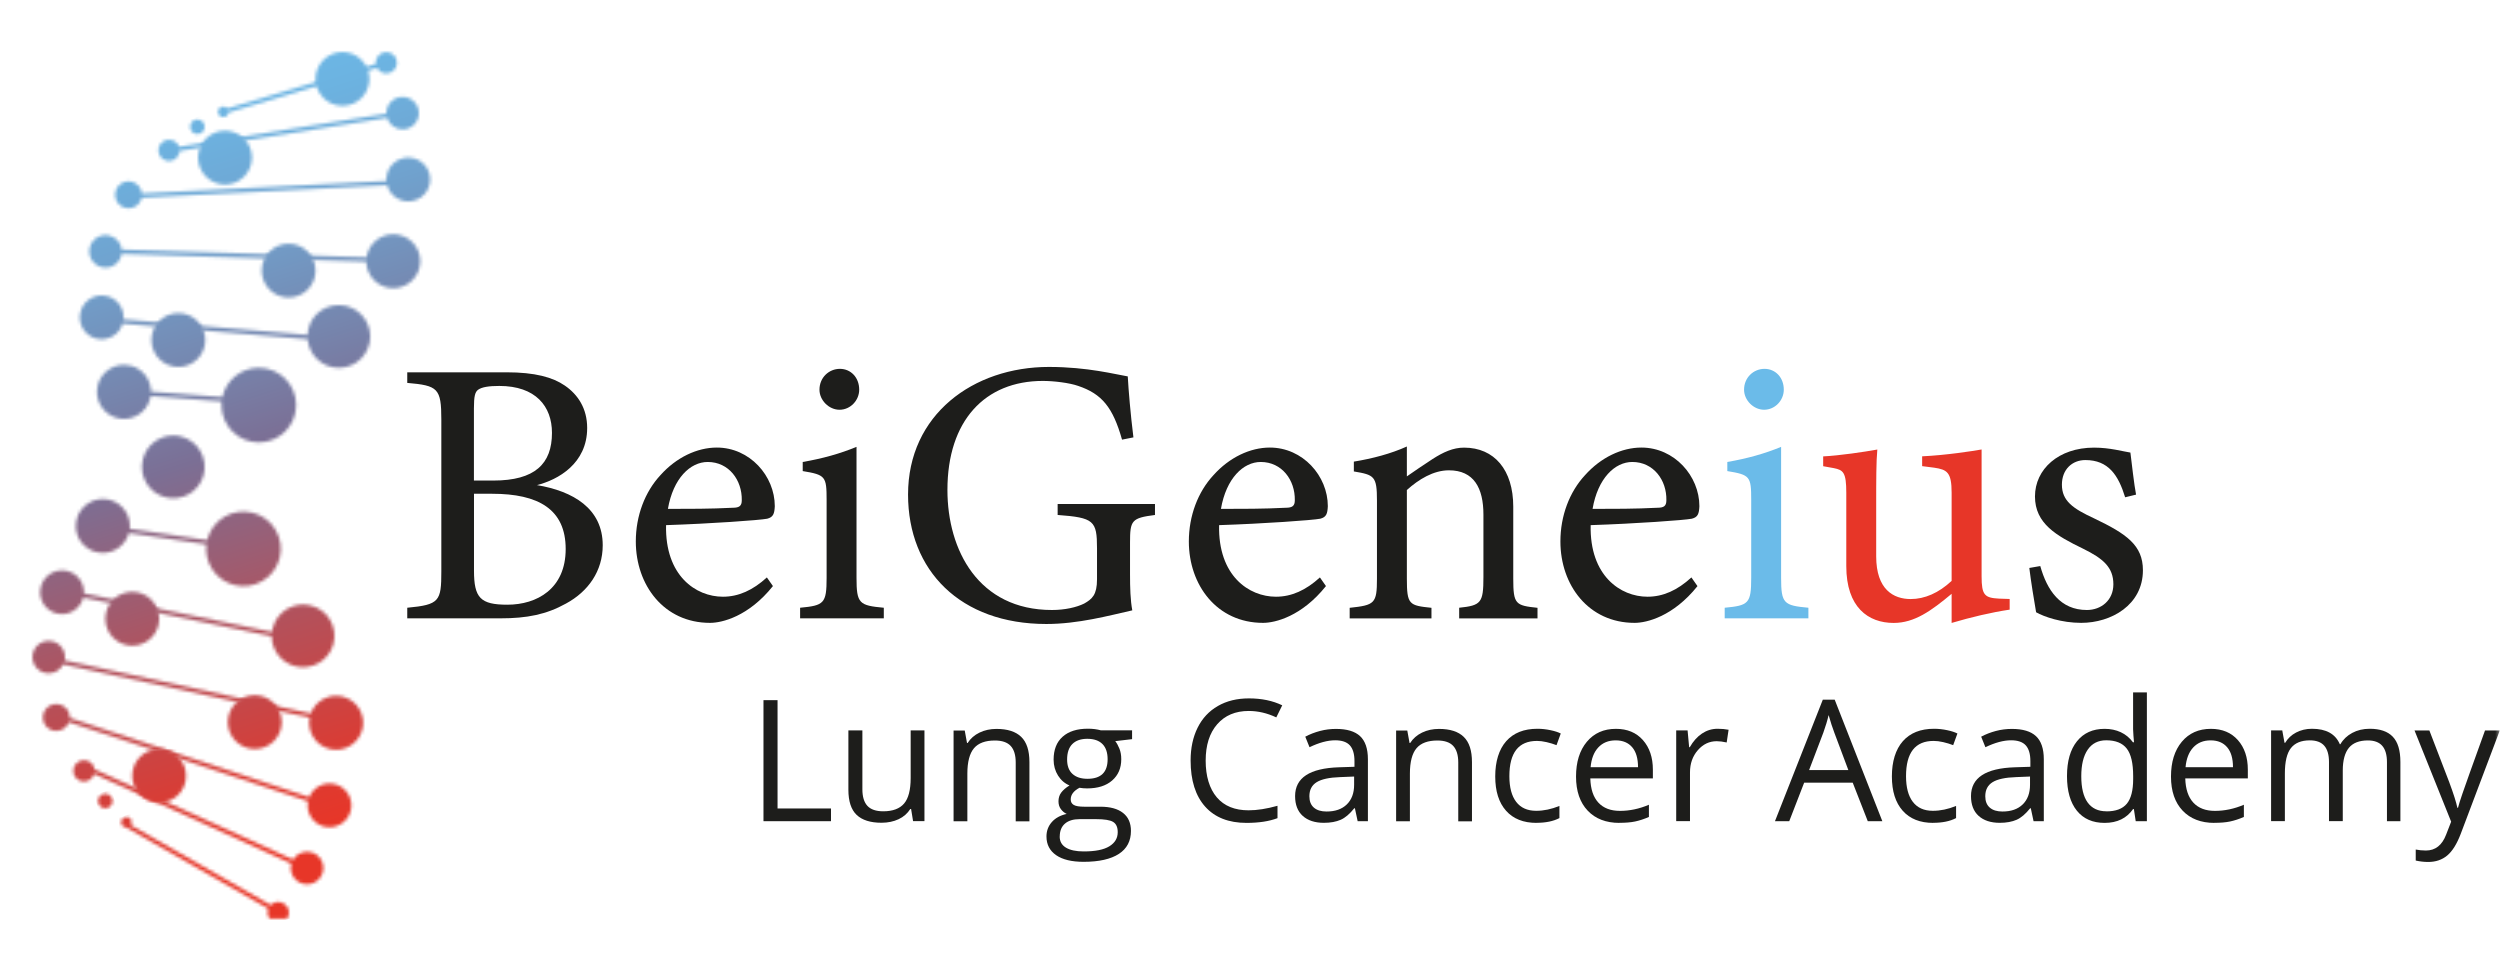 <svg width="770" height="298" viewBox="0 0 770 298" fill="none" xmlns="http://www.w3.org/2000/svg">
    <mask id="mask0_1579_13514" style="mask-type:luminance" maskUnits="userSpaceOnUse" x="9" y="16" width="761" height="269">
    <path d="M769.715 16.039H9.992V284.376H769.715V16.039Z" fill="white"/>
    </mask>
    <g mask="url(#mask0_1579_13514)">
    <path d="M145.99 175.759C145.99 184.159 147.971 186.248 156.267 186.248C165.368 186.248 174.23 181.352 174.23 169.099C174.23 156.847 165.825 152.08 151.586 152.08H145.99V175.759ZM151.934 148.011C164.759 148.011 170.006 142.875 170.006 133.321C170.006 125.16 164.998 118.87 153.785 118.87C150.519 118.87 148.407 119.218 147.253 120.045C146.316 120.742 145.968 122.026 145.968 125.747V148.011H151.912H151.934ZM165.346 149.404C176.538 151.275 185.639 156.629 185.639 167.946C185.639 175.867 181.198 182.179 174.317 185.9C168.242 189.273 162.298 190.449 154.133 190.449H125.436V187.184C135.343 186.248 135.93 185.204 135.93 175.998V129.251C135.93 119.567 134.885 118.761 125.436 117.934V114.67H156.006C164.759 114.67 170.246 116.193 173.969 118.761C178.062 121.569 180.849 125.878 180.849 131.819C180.849 142.788 171.857 147.793 165.325 149.425" fill="#1D1D1B"/>
    <path d="M217.974 142.287C212.617 142.287 207.348 147.293 205.715 156.738C212.247 156.738 218.779 156.738 225.66 156.39C227.75 156.39 228.469 155.802 228.469 154.061C228.577 147.88 224.506 142.287 217.974 142.287ZM238.049 180.525C230.581 189.861 222.416 191.842 218.692 191.842C204.452 191.842 195.83 180.177 195.83 166.771C195.83 158.849 198.639 151.493 203.407 146.357C208.306 140.873 214.73 137.848 220.783 137.848C230.929 137.848 238.637 146.596 238.637 155.911C238.528 158.24 238.158 159.284 236.307 159.763C233.977 160.22 219.041 161.286 205.149 161.743C204.801 177.369 214.359 183.789 222.655 183.789C227.445 183.789 231.865 181.809 236.198 177.848L238.071 180.525H238.049Z" fill="#1D1D1B"/>
    <path d="M258.581 126.204C255.315 126.204 252.398 123.288 252.398 120.024C252.398 116.28 255.315 113.604 258.69 113.604C262.065 113.604 264.634 116.28 264.634 120.024C264.634 123.288 261.956 126.204 258.56 126.204M246.432 190.448V187.184C253.791 186.488 254.597 185.9 254.597 177.978V153.952C254.597 146.727 254.248 146.248 247.237 145.094V142.287C253.312 141.242 258.777 139.719 263.807 137.63V177.978C263.807 185.9 264.634 186.488 272.212 187.184V190.448H246.432Z" fill="#1D1D1B"/>
    <path d="M355.756 158.609C348.528 159.545 348.049 160.241 348.049 167.118V176.912C348.049 181.003 348.158 184.833 348.745 187.989C341.517 189.621 332.067 192.189 322.269 192.189C295.792 192.189 279.68 175.758 279.68 152.319C279.68 127.706 299.755 113.016 323.074 113.016C334.985 113.016 343.716 115.344 347.352 115.932C347.591 120.241 348.179 127.357 349.094 134.713L345.588 135.41C342.779 125.486 339.405 121.307 332.045 118.848C329.367 117.912 324.577 117.325 321.202 117.325C303.348 117.325 291.808 129.577 291.808 150.905C291.808 169.447 301.366 187.88 324.011 187.88C327.973 187.88 331.588 187.053 333.918 185.9C336.378 184.507 337.88 183.223 337.88 178.435V168.881C337.88 160.372 336.944 159.436 325.753 158.609V155.236H355.735V158.609H355.756Z" fill="#1D1D1B"/>
    <path d="M388.308 142.287C382.951 142.287 377.682 147.293 376.049 156.738C382.581 156.738 389.113 156.738 395.994 156.39C398.084 156.39 398.803 155.802 398.803 154.061C398.911 147.88 394.84 142.287 388.308 142.287ZM408.383 180.525C400.915 189.861 392.75 191.842 389.026 191.842C374.786 191.842 366.164 180.177 366.164 166.771C366.164 158.849 368.973 151.493 373.741 146.357C378.64 140.873 385.064 137.848 391.117 137.848C401.263 137.848 408.971 146.596 408.971 155.911C408.862 158.24 408.514 159.284 406.641 159.763C404.311 160.22 389.375 161.286 375.483 161.743C375.135 177.369 384.693 183.789 392.989 183.789C397.779 183.789 402.199 181.809 406.532 177.848L408.405 180.525H408.383Z" fill="#1D1D1B"/>
    <path d="M449.426 190.449V187.185C456.198 186.488 456.895 185.661 456.895 177.739V158.501C456.895 150.34 453.977 144.856 446.269 144.856C441.479 144.856 436.928 147.663 433.314 150.927V178.218C433.314 186.27 434.011 186.488 440.891 187.206V190.471H415.699V187.206C423.407 186.379 424.104 185.922 424.104 178.218V154.192C424.104 146.618 423.276 146.27 416.984 145.204V142.179C422.71 141.243 428.415 139.741 433.314 137.521V146.727C435.644 145.095 438.213 143.354 441.24 141.374C444.506 139.284 447.532 137.87 450.929 137.87C460.27 137.87 466.083 144.747 466.083 156.064V178.218C466.083 186.14 466.78 186.488 473.552 187.206V190.471H449.405L449.426 190.449Z" fill="#1D1D1B"/>
    <path d="M502.749 142.287C497.393 142.287 492.124 147.293 490.512 156.738C497.045 156.738 503.577 156.738 510.457 156.39C512.547 156.39 513.244 155.802 513.244 154.061C513.375 147.88 509.281 142.287 502.749 142.287ZM522.824 180.525C515.356 189.861 507.191 191.842 503.468 191.842C489.228 191.842 480.605 180.177 480.605 166.771C480.605 158.849 483.414 151.493 488.183 146.357C493.082 140.873 499.505 137.848 505.558 137.848C515.704 137.848 523.412 146.596 523.412 155.911C523.303 158.24 522.955 159.284 521.083 159.763C518.753 160.22 503.816 161.286 489.925 161.743C489.576 177.369 499.135 183.789 507.431 183.789C512.221 183.789 516.641 181.809 520.952 177.848L522.824 180.525Z" fill="#1D1D1B"/>
    <path d="M543.357 126.204C540.091 126.204 537.173 123.288 537.173 120.024C537.173 116.28 540.091 113.604 543.466 113.604C546.84 113.604 549.41 116.28 549.41 120.024C549.41 123.288 546.732 126.204 543.335 126.204M531.207 190.448V187.184C538.566 186.488 539.372 185.9 539.372 177.978V153.952C539.372 146.727 539.024 146.248 532.013 145.094V142.287C538.087 141.242 543.553 139.719 548.582 137.63V177.978C548.582 185.9 549.41 186.488 556.987 187.184V190.448H531.207Z" fill="#6BBBE9"/>
    <path d="M618.954 187.772C613.358 188.599 607.044 190.101 601.1 191.864V182.897C594.807 188.142 589.669 191.864 583.245 191.864C575.429 191.864 568.657 187.076 568.657 174.366V151.754C568.657 145.465 567.721 144.769 564.803 144.181L561.537 143.593V140.568C566.545 140.329 574.253 139.175 578.216 138.457C577.867 142.201 577.867 147.794 577.867 155.476V171.341C577.867 181.613 583.224 184.508 588.493 184.508C592.804 184.508 597.115 182.636 601.1 178.915V151.754C601.1 145.465 599.706 144.638 595.743 144.05L592.02 143.572V140.547C599.488 140.198 607.654 138.914 610.332 138.436V177.5C610.332 183.332 611.268 184.138 615.71 184.377L618.976 184.486V187.75L618.954 187.772Z" fill="#E73628"/>
    <path d="M654.532 153.125C652.442 146.357 649.394 141.699 642.296 141.699C638.202 141.699 635.067 144.616 635.067 149.273C635.067 154.278 638.442 156.629 644.974 159.654C655.011 164.442 660.019 167.946 660.019 175.628C660.019 186.357 650.221 191.841 641.011 191.841C634.936 191.841 629.58 189.97 627.12 188.577C626.532 185.204 625.487 178.783 625.029 174.931L628.404 174.344C630.494 181.809 634.588 187.88 642.753 187.88C647.195 187.88 650.918 184.855 650.918 179.959C650.918 174.714 647.761 172.037 641.577 168.99C633.412 165.029 626.771 161.286 626.771 152.907C626.771 144.529 634 137.869 644.974 137.869C649.873 137.869 653.836 139.044 656.165 139.393C656.514 142.2 657.341 149.534 657.907 152.342L654.532 153.168V153.125Z" fill="#1D1D1B"/>
    </g>
    <mask id="mask1_1579_13514" style="mask-type:luminance" maskUnits="userSpaceOnUse" x="32" y="182" width="18" height="17">
    <path d="M32.441 190.579C32.441 195.149 36.143 198.87 40.737 198.87C45.331 198.87 49.033 195.171 49.033 190.579C49.033 185.987 45.331 182.287 40.737 182.287C36.143 182.287 32.441 185.987 32.441 190.579Z" fill="white"/>
    </mask>
    <g mask="url(#mask1_1579_13514)">
    <path d="M47.474 177.505L27.625 183.844L33.967 203.683L53.816 197.344L47.474 177.505Z" fill="url(#paint0_linear_1579_13514)"/>
    </g>
    <mask id="mask2_1579_13514" style="mask-type:luminance" maskUnits="userSpaceOnUse" x="46" y="96" width="18" height="18">
    <path d="M46.641 104.723C46.641 109.294 50.342 113.015 54.936 113.015C59.531 113.015 63.232 109.294 63.232 104.723C63.232 100.153 59.531 96.432 54.936 96.432C50.342 96.432 46.641 100.131 46.641 104.723Z" fill="white"/>
    </mask>
    <g mask="url(#mask2_1579_13514)">
    <path d="M61.673 91.624L41.824 97.963L48.166 117.802L68.015 111.463L61.673 91.624Z" fill="url(#paint1_linear_1579_13514)"/>
    </g>
    <mask id="mask3_1579_13514" style="mask-type:luminance" maskUnits="userSpaceOnUse" x="80" y="75" width="18" height="17">
    <path d="M80.606 83.352C80.606 87.922 84.329 91.644 88.901 91.644C93.474 91.644 97.197 87.922 97.197 83.352C97.197 78.782 93.495 75.061 88.901 75.061C84.307 75.061 80.606 78.76 80.606 83.352Z" fill="white"/>
    </mask>
    <g mask="url(#mask3_1579_13514)">
    <path d="M95.645 70.268L75.797 76.607L82.139 96.446L101.988 90.107L95.645 70.268Z" fill="url(#paint2_linear_1579_13514)"/>
    </g>
    <mask id="mask4_1579_13514" style="mask-type:luminance" maskUnits="userSpaceOnUse" x="61" y="40" width="17" height="17">
    <path d="M61.008 48.553C61.008 53.124 64.709 56.845 69.303 56.845C73.898 56.845 77.599 53.145 77.599 48.553C77.599 43.961 73.898 40.262 69.303 40.262C64.709 40.262 61.008 43.961 61.008 48.553Z" fill="white"/>
    </mask>
    <g mask="url(#mask4_1579_13514)">
    <path d="M76.052 35.487L56.203 41.826L62.545 61.665L82.394 55.326L76.052 35.487Z" fill="url(#paint3_linear_1579_13514)"/>
    </g>
    <mask id="mask5_1579_13514" style="mask-type:luminance" maskUnits="userSpaceOnUse" x="97" y="16" width="17" height="17">
    <path d="M97.176 24.309C97.176 28.88 100.877 32.601 105.472 32.601C110.066 32.601 113.767 28.901 113.767 24.309C113.767 19.717 110.066 16.018 105.472 16.018C100.877 16.018 97.176 19.739 97.176 24.309Z" fill="white"/>
    </mask>
    <g mask="url(#mask5_1579_13514)">
    <path d="M112.22 11.227L92.371 17.566L98.713 37.405L118.562 31.066L112.22 11.227Z" fill="url(#paint4_linear_1579_13514)"/>
    </g>
    <mask id="mask6_1579_13514" style="mask-type:luminance" maskUnits="userSpaceOnUse" x="70" y="214" width="17" height="17">
    <path d="M70.176 222.417C70.176 226.987 73.877 230.708 78.472 230.708C83.066 230.708 86.767 227.009 86.767 222.417C86.767 217.825 83.066 214.125 78.472 214.125C73.877 214.125 70.176 217.825 70.176 222.417Z" fill="white"/>
    </mask>
    <g mask="url(#mask6_1579_13514)">
    <path d="M85.224 209.319L65.375 215.658L71.717 235.497L91.566 229.158L85.224 209.319Z" fill="url(#paint5_linear_1579_13514)"/>
    </g>
    <mask id="mask7_1579_13514" style="mask-type:luminance" maskUnits="userSpaceOnUse" x="40" y="230" width="18" height="18">
    <path d="M40.715 238.979C40.715 243.549 44.416 247.271 49.011 247.271C53.605 247.271 57.306 243.571 57.306 238.979C57.306 234.387 53.605 230.688 49.011 230.688C44.416 230.688 40.715 234.387 40.715 238.979Z" fill="white"/>
    </mask>
    <g mask="url(#mask7_1579_13514)">
    <path d="M55.743 225.901L35.895 232.24L42.237 252.079L62.085 245.74L55.743 225.901Z" fill="url(#paint6_linear_1579_13514)"/>
    </g>
    <mask id="mask8_1579_13514" style="mask-type:luminance" maskUnits="userSpaceOnUse" x="29" y="112" width="63" height="25">
    <path d="M30.155 118.564C28.957 123.003 31.613 127.552 36.033 128.749C40.475 129.924 45.026 127.291 46.224 122.851C46.311 122.568 46.376 122.263 46.419 121.981L68.28 123.635C68.237 124.005 68.215 124.396 68.215 124.766C68.215 131.099 73.353 136.257 79.711 136.257C86.069 136.257 91.208 131.121 91.208 124.766C91.208 118.411 86.069 113.275 79.711 113.275C74.203 113.275 69.608 117.149 68.476 122.307L46.507 120.631C46.507 116.975 44.046 113.645 40.345 112.644C39.626 112.448 38.908 112.361 38.189 112.361C34.509 112.361 31.156 114.821 30.155 118.52" fill="white"/>
    </mask>
    <g mask="url(#mask8_1579_13514)">
    <path d="M85.418 94.375L22.035 114.617L34.726 154.316L98.109 134.073L85.418 94.375Z" fill="url(#paint7_linear_1579_13514)"/>
    </g>
    <mask id="mask9_1579_13514" style="mask-type:luminance" maskUnits="userSpaceOnUse" x="24" y="90" width="91" height="24">
    <path d="M24.799 96.017C23.841 99.608 25.975 103.308 29.568 104.266C33.095 105.201 36.731 103.156 37.776 99.674L94.736 104.483C95.172 109.423 99.308 113.297 104.36 113.297C109.695 113.297 114.027 108.966 114.027 103.635C114.027 98.303 109.695 93.972 104.36 93.972C99.025 93.972 94.954 98.041 94.714 103.156L38.038 98.368C38.343 95.147 36.296 92.078 33.073 91.23C32.486 91.077 31.898 90.99 31.331 90.99C28.349 90.99 25.627 92.992 24.821 95.996" fill="white"/>
    </mask>
    <g mask="url(#mask9_1579_13514)">
    <path d="M105.672 64.87L17.359 93.074L32.184 139.448L120.497 111.244L105.672 64.87Z" fill="url(#paint8_linear_1579_13514)"/>
    </g>
    <mask id="mask10_1579_13514" style="mask-type:luminance" maskUnits="userSpaceOnUse" x="23" y="153" width="64" height="28">
    <path d="M23.34 161.981C23.34 166.573 27.063 170.295 31.657 170.295C35.489 170.295 38.734 167.683 39.692 164.157L63.577 167.661C62.881 173.254 66.408 178.652 72.025 180.153C78.166 181.785 84.458 178.151 86.091 172.014C87.724 165.877 84.088 159.587 77.948 157.955C71.808 156.323 65.515 159.957 63.882 166.094C63.86 166.181 63.839 166.268 63.817 166.377L39.953 162.873C39.975 162.59 39.997 162.286 39.997 162.003C39.997 157.411 36.273 153.689 31.679 153.689C27.085 153.689 23.362 157.411 23.362 162.003" fill="white"/>
    </mask>
    <g mask="url(#mask10_1579_13514)">
    <path d="M81.769 135.015L15.191 156.277L29.307 200.433L95.884 179.17L81.769 135.015Z" fill="url(#paint9_linear_1579_13514)"/>
    </g>
    <mask id="mask11_1579_13514" style="mask-type:luminance" maskUnits="userSpaceOnUse" x="27" y="72" width="103" height="17">
    <path d="M112.873 79.261L37.492 76.867C37.275 74.865 35.859 73.124 33.813 72.58C31.135 71.862 28.391 73.45 27.673 76.127C26.954 78.804 28.544 81.546 31.222 82.264C33.9 82.983 36.643 81.394 37.362 78.717C37.406 78.543 37.449 78.369 37.471 78.195L112.807 80.588C112.873 85.115 116.574 88.771 121.125 88.771C125.675 88.771 129.442 85.05 129.442 80.458C129.442 75.866 125.719 72.144 121.125 72.144C116.922 72.144 113.46 75.257 112.894 79.283" fill="white"/>
    </mask>
    <g mask="url(#mask11_1579_13514)">
    <path d="M119.933 42.158L22.059 73.416L36.453 118.442L134.327 87.184L119.933 42.158Z" fill="url(#paint10_linear_1579_13514)"/>
    </g>
    <mask id="mask12_1579_13514" style="mask-type:luminance" maskUnits="userSpaceOnUse" x="12" y="175" width="92" height="31">
    <path d="M12.344 182.395C12.344 186.116 15.37 189.141 19.094 189.141C22.251 189.141 24.907 186.965 25.647 184.049L83.674 195.953C83.718 200.175 86.548 204.027 90.837 205.18C95.998 206.552 101.289 203.505 102.682 198.347C104.054 193.189 101.006 187.901 95.845 186.53C90.685 185.159 85.394 188.205 84.022 193.363C83.913 193.798 83.826 194.212 83.783 194.647L25.865 182.765C25.865 182.656 25.865 182.547 25.865 182.416C25.865 178.695 22.839 175.67 19.115 175.67C15.392 175.67 12.366 178.695 12.366 182.416" fill="white"/>
    </mask>
    <g mask="url(#mask12_1579_13514)">
    <path d="M95.554 149.077L3.383 178.514L20.839 233.118L113.01 203.681L95.554 149.077Z" fill="url(#paint11_linear_1579_13514)"/>
    </g>
    <mask id="mask13_1579_13514" style="mask-type:luminance" maskUnits="userSpaceOnUse" x="35" y="48" width="98" height="17">
    <path d="M118.994 55.3C118.994 55.452 118.994 55.604 118.994 55.757L43.723 59.587C43.549 57.933 42.395 56.453 40.675 55.996C38.454 55.408 36.19 56.714 35.602 58.934C35.014 61.154 36.32 63.417 38.541 64.005C40.762 64.592 43.026 63.286 43.614 61.067C43.614 61.001 43.636 60.958 43.658 60.893L119.234 57.041C120.018 59.913 122.631 62.024 125.744 62.024C129.467 62.024 132.494 58.999 132.494 55.278C132.494 51.556 129.467 48.531 125.744 48.531C122.021 48.531 118.994 51.556 118.994 55.278" fill="white"/>
    </mask>
    <g mask="url(#mask13_1579_13514)">
    <path d="M123.464 20.32L30.359 50.055L44.044 92.863L137.149 63.128L123.464 20.32Z" fill="url(#paint12_linear_1579_13514)"/>
    </g>
    <mask id="mask14_1579_13514" style="mask-type:luminance" maskUnits="userSpaceOnUse" x="30" y="244" width="5" height="5">
    <path d="M30.18 246.704C30.18 247.945 31.181 248.946 32.422 248.946C33.663 248.946 34.665 247.945 34.665 246.704C34.665 245.464 33.663 244.463 32.422 244.463C31.181 244.463 30.18 245.464 30.18 246.704Z" fill="white"/>
    </mask>
    <g mask="url(#mask14_1579_13514)">
    <path d="M34.255 243.167L28.883 244.883L30.599 250.252L35.971 248.536L34.255 243.167Z" fill="url(#paint13_linear_1579_13514)"/>
    </g>
    <mask id="mask15_1579_13514" style="mask-type:luminance" maskUnits="userSpaceOnUse" x="43" y="134" width="21" height="20">
    <path d="M44.047 141.328C42.675 146.486 45.724 151.774 50.884 153.146C56.044 154.517 61.335 151.47 62.707 146.312C64.079 141.154 61.031 135.866 55.87 134.473C55.043 134.255 54.194 134.146 53.366 134.146C49.099 134.146 45.201 136.997 44.047 141.306" fill="white"/>
    </mask>
    <g mask="url(#mask15_1579_13514)">
    <path d="M62.12 127.944L36.754 136.045L44.647 160.735L70.013 152.634L62.12 127.944Z" fill="url(#paint14_linear_1579_13514)"/>
    </g>
    <mask id="mask16_1579_13514" style="mask-type:luminance" maskUnits="userSpaceOnUse" x="9" y="197" width="103" height="34">
    <path d="M9.992 202.374C9.992 205.138 12.235 207.38 15 207.38C16.96 207.38 18.636 206.27 19.464 204.638L95.366 221.025C94.539 225.269 97.13 229.513 101.376 230.644C105.818 231.841 110.368 229.186 111.566 224.768C112.763 220.329 110.107 215.78 105.687 214.583C101.485 213.473 97.174 215.759 95.715 219.763L19.899 203.397C19.965 203.071 20.008 202.744 20.008 202.396C20.008 199.632 17.765 197.391 15 197.391C12.235 197.391 9.992 199.632 9.992 202.396" fill="white"/>
    </mask>
    <g mask="url(#mask16_1579_13514)">
    <path d="M103.254 167.587L0.008 200.561L19.518 261.591L122.764 228.617L103.254 167.587Z" fill="url(#paint15_linear_1579_13514)"/>
    </g>
    <mask id="mask17_1579_13514" style="mask-type:luminance" maskUnits="userSpaceOnUse" x="13" y="216" width="96" height="39">
    <path d="M13.215 220.981C13.215 223.266 15.066 225.116 17.352 225.116C19.137 225.116 20.661 223.984 21.227 222.417L94.866 246.77C94.191 250.208 96.303 253.647 99.743 254.561C103.336 255.518 107.037 253.386 107.995 249.795C108.953 246.204 106.819 242.504 103.227 241.547C99.895 240.654 96.499 242.417 95.236 245.529L21.489 221.133C21.489 221.133 21.489 221.046 21.489 220.981C21.489 218.696 19.638 216.846 17.352 216.846C15.066 216.846 13.215 218.696 13.215 220.981Z" fill="white"/>
    </mask>
    <g mask="url(#mask17_1579_13514)">
    <path d="M100.123 189.094L2 220.432L22.093 283.286L120.217 251.949L100.123 189.094Z" fill="url(#paint16_linear_1579_13514)"/>
    </g>
    <mask id="mask18_1579_13514" style="mask-type:luminance" maskUnits="userSpaceOnUse" x="22" y="234" width="78" height="39">
    <path d="M22.559 237.433C22.559 239.239 24.039 240.719 25.846 240.719C27.327 240.719 28.59 239.74 29.004 238.369L89.73 265.986C89.73 265.986 89.73 266.029 89.73 266.051C89.011 268.728 90.601 271.47 93.279 272.188C95.957 272.907 98.701 271.318 99.419 268.641C100.138 265.964 98.548 263.222 95.87 262.504C93.649 261.916 91.385 262.896 90.274 264.767L29.134 236.954C28.916 235.344 27.545 234.125 25.868 234.125C24.039 234.125 22.58 235.605 22.58 237.411" fill="white"/>
    </mask>
    <g mask="url(#mask18_1579_13514)">
    <path d="M92.898 211.676L11.305 237.734L29.735 295.386L111.328 269.327L92.898 211.676Z" fill="url(#paint17_linear_1579_13514)"/>
    </g>
    <mask id="mask19_1579_13514" style="mask-type:luminance" maskUnits="userSpaceOnUse" x="48" y="29" width="82" height="21">
    <path d="M118.993 34.865C118.993 34.865 118.993 34.974 118.993 35.017L55.153 45.203C54.804 44.223 53.999 43.44 52.91 43.135C51.146 42.678 49.339 43.701 48.882 45.464C48.403 47.227 49.448 49.033 51.212 49.49C52.975 49.969 54.761 48.924 55.24 47.161C55.305 46.944 55.327 46.704 55.349 46.486L119.21 36.301C119.842 38.347 121.736 39.849 124.001 39.849C126.766 39.849 129.009 37.607 129.009 34.843C129.009 32.08 126.766 29.838 124.001 29.838C121.235 29.838 118.993 32.08 118.993 34.843" fill="white"/>
    </mask>
    <g mask="url(#mask19_1579_13514)">
    <path d="M121.518 6.496L42.559 31.713L55.859 73.319L134.818 48.102L121.518 6.496Z" fill="url(#paint18_linear_1579_13514)"/>
    </g>
    <mask id="mask20_1579_13514" style="mask-type:luminance" maskUnits="userSpaceOnUse" x="37" y="251" width="52" height="32">
    <path d="M37.297 253.234C37.297 254.126 38.015 254.844 38.908 254.866L82.651 279.871C82.608 280.002 82.564 280.111 82.521 280.241C82.259 281.199 82.455 282.178 82.978 282.94H88.421C88.617 282.635 88.791 282.309 88.878 281.939C89.357 280.176 88.312 278.37 86.549 277.913C85.373 277.608 84.175 277.978 83.37 278.761L40.302 254.148C40.476 253.886 40.585 253.582 40.585 253.255C40.585 252.363 39.844 251.623 38.952 251.623C38.059 251.623 37.319 252.363 37.319 253.255" fill="white"/>
    </mask>
    <g mask="url(#mask20_1579_13514)">
    <path d="M84.51 236.542L28.199 254.525L42.103 298.018L98.413 280.034L84.51 236.542Z" fill="url(#paint19_linear_1579_13514)"/>
    </g>
    <mask id="mask21_1579_13514" style="mask-type:luminance" maskUnits="userSpaceOnUse" x="58" y="36" width="6" height="6">
    <path d="M58.638 38.477C58.311 39.673 59.029 40.892 60.227 41.219C61.425 41.545 62.644 40.827 62.97 39.63C63.297 38.433 62.578 37.214 61.381 36.888C61.185 36.844 60.989 36.801 60.793 36.801C59.791 36.801 58.899 37.454 58.616 38.455" fill="white"/>
    </mask>
    <g mask="url(#mask21_1579_13514)">
    <path d="M62.851 35.383L56.961 37.264L58.797 43.006L64.687 41.125L62.851 35.383Z" fill="url(#paint20_linear_1579_13514)"/>
    </g>
    <mask id="mask22_1579_13514" style="mask-type:luminance" maskUnits="userSpaceOnUse" x="67" y="16" width="56" height="21">
    <path d="M115.685 19.325C115.685 19.456 115.685 19.565 115.706 19.695L70.025 33.406C69.808 33.145 69.525 32.949 69.198 32.862C68.327 32.622 67.434 33.145 67.195 34.015C66.955 34.886 67.478 35.778 68.349 36.017C69.22 36.257 70.112 35.734 70.33 34.864C70.33 34.799 70.352 34.733 70.374 34.668L116.12 20.936C116.686 21.937 117.753 22.611 118.994 22.611C120.801 22.611 122.282 21.132 122.282 19.325C122.282 17.519 120.801 16.039 118.994 16.039C117.187 16.039 115.706 17.519 115.706 19.325" fill="white"/>
    </mask>
    <g mask="url(#mask22_1579_13514)">
    <path d="M117.163 0.008L61.102 17.912L72.089 52.283L128.151 34.379L117.163 0.008Z" fill="url(#paint21_linear_1579_13514)"/>
    </g>
    <mask id="mask23_1579_13514" style="mask-type:luminance" maskUnits="userSpaceOnUse" x="9" y="16" width="761" height="269">
    <path d="M769.715 16.039H9.992V284.376H769.715V16.039Z" fill="white"/>
    </mask>
    <g mask="url(#mask23_1579_13514)">
    <path d="M235.152 252.928V215.648H239.485V249.011H255.946V252.928H235.152Z" fill="#1D1D1B"/>
    <path d="M265.614 224.985V243.113C265.614 245.398 266.136 247.096 267.16 248.206C268.183 249.316 269.816 249.881 272.037 249.881C274.955 249.881 277.11 249.076 278.46 247.488C279.81 245.899 280.485 243.287 280.485 239.653V224.963H284.731V252.907H281.226L280.616 249.163H280.376C279.505 250.534 278.308 251.601 276.762 252.319C275.216 253.037 273.474 253.407 271.493 253.407C268.096 253.407 265.549 252.602 263.85 250.991C262.152 249.381 261.303 246.791 261.303 243.244V224.963H265.592L265.614 224.985Z" fill="#1D1D1B"/>
    <path d="M312.84 252.928V234.843C312.84 232.558 312.318 230.861 311.294 229.751C310.271 228.641 308.638 228.075 306.417 228.075C303.499 228.075 301.344 228.858 299.994 230.447C298.644 232.036 297.947 234.647 297.947 238.282V252.95H293.701V225.006H297.141L297.838 228.837H298.034C298.905 227.466 300.124 226.399 301.692 225.638C303.26 224.876 305.002 224.506 306.918 224.506C310.293 224.506 312.818 225.311 314.517 226.943C316.215 228.576 317.064 231.165 317.064 234.734V252.972H312.818L312.84 252.928Z" fill="#1D1D1B"/>
    <path d="M348.68 224.984V227.66L343.498 228.27C343.977 228.857 344.391 229.641 344.783 230.598C345.175 231.556 345.349 232.644 345.349 233.841C345.349 236.583 344.413 238.759 342.54 240.392C340.668 242.024 338.098 242.829 334.832 242.829C334.005 242.829 333.221 242.764 332.481 242.633C330.674 243.591 329.781 244.788 329.781 246.224C329.781 246.986 330.086 247.552 330.717 247.922C331.349 248.292 332.437 248.466 333.961 248.466H338.904C341.93 248.466 344.26 249.097 345.893 250.381C347.526 251.665 348.332 253.515 348.332 255.93C348.332 259.021 347.091 261.393 344.609 263.003C342.126 264.614 338.512 265.441 333.744 265.441C330.086 265.441 327.277 264.766 325.295 263.395C323.314 262.024 322.312 260.109 322.312 257.628C322.312 255.93 322.857 254.451 323.946 253.21C325.034 251.97 326.558 251.121 328.54 250.686C327.821 250.359 327.233 249.859 326.733 249.184C326.232 248.509 326.014 247.704 326.014 246.812C326.014 245.789 326.275 244.897 326.841 244.135C327.408 243.373 328.235 242.633 329.411 241.915C327.974 241.328 326.776 240.305 325.883 238.89C324.991 237.475 324.512 235.821 324.512 233.993C324.512 230.925 325.426 228.574 327.277 226.92C329.128 225.266 331.719 224.439 335.094 224.439C336.552 224.439 337.881 224.614 339.056 224.94H348.724L348.68 224.984ZM326.384 257.628C326.384 259.151 327.016 260.283 328.3 261.066C329.585 261.85 331.414 262.242 333.787 262.242C337.336 262.242 339.971 261.719 341.691 260.653C343.411 259.587 344.26 258.15 344.26 256.322C344.26 254.799 343.803 253.754 342.867 253.167C341.93 252.579 340.167 252.296 337.576 252.296H332.503C330.586 252.296 329.084 252.753 328.017 253.667C326.95 254.581 326.406 255.909 326.406 257.628H326.384ZM328.67 233.928C328.67 235.887 329.215 237.367 330.325 238.368C331.436 239.369 332.96 239.869 334.941 239.869C339.078 239.869 341.147 237.867 341.147 233.841C341.147 229.815 339.056 227.552 334.876 227.552C332.894 227.552 331.349 228.096 330.282 229.162C329.215 230.228 328.67 231.817 328.67 233.928Z" fill="#1D1D1B"/>
    <path d="M384.607 218.977C380.513 218.977 377.269 220.348 374.896 223.069C372.523 225.789 371.347 229.532 371.347 234.277C371.347 239.021 372.501 242.917 374.787 245.593C377.073 248.27 380.339 249.576 384.563 249.576C387.176 249.576 390.137 249.119 393.469 248.183V251.992C390.878 252.971 387.699 253.45 383.91 253.45C378.423 253.45 374.177 251.774 371.194 248.444C368.211 245.115 366.709 240.37 366.709 234.233C366.709 230.381 367.428 227.03 368.865 224.135C370.302 221.241 372.37 219.021 375.092 217.454C377.814 215.887 380.992 215.104 384.672 215.104C388.591 215.104 392.01 215.822 394.928 217.236L393.099 220.958C390.268 219.63 387.459 218.977 384.629 218.977H384.607Z" fill="#1D1D1B"/>
    <path d="M418.158 252.928L417.309 248.946H417.113C415.72 250.687 414.326 251.884 412.933 252.493C411.539 253.102 409.819 253.429 407.751 253.429C404.985 253.429 402.808 252.711 401.24 251.296C399.673 249.881 398.889 247.836 398.889 245.202C398.889 239.566 403.396 236.606 412.432 236.323L417.178 236.171V234.43C417.178 232.232 416.699 230.621 415.763 229.577C414.827 228.532 413.303 228.01 411.234 228.01C408.905 228.01 406.27 228.728 403.33 230.142L402.024 226.9C403.396 226.16 404.92 225.572 406.553 225.137C408.186 224.702 409.841 224.506 411.496 224.506C414.827 224.506 417.309 225.246 418.899 226.726C420.488 228.206 421.315 230.578 421.315 233.842V252.928H418.18H418.158ZM408.6 249.947C411.234 249.947 413.303 249.229 414.805 247.77C416.308 246.312 417.07 244.31 417.07 241.699V239.174L412.824 239.348C409.449 239.457 407.032 239.979 405.53 240.915C404.027 241.851 403.287 243.287 403.287 245.246C403.287 246.769 403.744 247.945 404.68 248.75C405.617 249.555 406.901 249.947 408.578 249.947H408.6Z" fill="#1D1D1B"/>
    <path d="M449.143 252.928V234.843C449.143 232.558 448.62 230.861 447.597 229.751C446.574 228.641 444.941 228.075 442.72 228.075C439.802 228.075 437.646 228.858 436.296 230.447C434.947 232.036 434.25 234.647 434.25 238.282V252.95H430.004V225.006H433.444L434.141 228.837H434.337C435.208 227.466 436.427 226.399 437.995 225.638C439.562 224.876 441.304 224.506 443.22 224.506C446.595 224.506 449.121 225.311 450.819 226.943C452.518 228.576 453.367 231.165 453.367 234.734V252.972H449.121L449.143 252.928Z" fill="#1D1D1B"/>
    <path d="M473.269 253.449C469.219 253.449 466.084 252.209 463.863 249.706C461.642 247.203 460.531 243.699 460.531 239.129C460.531 234.559 461.663 230.837 463.906 228.291C466.149 225.745 469.371 224.461 473.53 224.461C474.88 224.461 476.208 224.613 477.558 224.896C478.908 225.179 479.953 225.527 480.715 225.919L479.409 229.51C478.473 229.14 477.449 228.835 476.339 228.574C475.228 228.313 474.249 228.204 473.399 228.204C467.717 228.204 464.886 231.817 464.886 239.064C464.886 242.502 465.583 245.136 466.976 246.964C468.37 248.792 470.416 249.728 473.138 249.728C475.468 249.728 477.863 249.227 480.302 248.226V251.969C478.429 252.949 476.078 253.427 473.225 253.427L473.269 253.449Z" fill="#1D1D1B"/>
    <path d="M498.787 253.451C494.65 253.451 491.384 252.189 489.011 249.686C486.637 247.183 485.418 243.679 485.418 239.196C485.418 234.713 486.528 231.122 488.749 228.467C490.97 225.812 493.953 224.484 497.698 224.484C501.204 224.484 503.969 225.638 506.016 227.945C508.062 230.252 509.086 233.298 509.086 237.063V239.74H489.816C489.903 243.026 490.731 245.507 492.298 247.205C493.866 248.902 496.087 249.751 498.939 249.751C501.944 249.751 504.927 249.12 507.866 247.858V251.623C506.364 252.276 504.949 252.733 503.621 253.016C502.292 253.299 500.681 253.429 498.787 253.429V253.451ZM497.633 228.032C495.39 228.032 493.605 228.772 492.255 230.23C490.905 231.688 490.143 233.712 489.903 236.302H504.513C504.513 233.625 503.925 231.579 502.728 230.165C501.53 228.75 499.832 228.032 497.633 228.032Z" fill="#1D1D1B"/>
    <path d="M529.053 224.461C530.294 224.461 531.404 224.57 532.406 224.766L531.818 228.683C530.664 228.422 529.64 228.291 528.748 228.291C526.483 228.291 524.545 229.205 522.934 231.055C521.323 232.905 520.517 235.168 520.517 237.91V252.905H516.271V224.961H519.777L520.256 230.141H520.452C521.497 228.313 522.738 226.92 524.197 225.941C525.656 224.961 527.267 224.461 529.009 224.461H529.053Z" fill="#1D1D1B"/>
    <path d="M575.276 252.928L570.638 241.068H555.68L551.086 252.928H546.688L561.428 215.496H565.086L579.761 252.928H575.276ZM569.288 237.172L564.956 225.616C564.389 224.158 563.823 222.351 563.214 220.24C562.844 221.873 562.299 223.657 561.602 225.616L557.204 237.172H569.267H569.288Z" fill="#1D1D1B"/>
    <path d="M595.439 253.449C591.389 253.449 588.253 252.209 586.033 249.706C583.812 247.203 582.701 243.699 582.701 239.129C582.701 234.559 583.833 230.837 586.076 228.291C588.319 225.745 591.541 224.461 595.7 224.461C597.05 224.461 598.378 224.613 599.728 224.896C601.078 225.179 602.123 225.527 602.885 225.919L601.579 229.51C600.643 229.14 599.619 228.835 598.509 228.574C597.398 228.313 596.419 228.204 595.569 228.204C589.886 228.204 587.056 231.817 587.056 239.064C587.056 242.502 587.753 245.136 589.146 246.964C590.54 248.792 592.586 249.728 595.308 249.728C597.638 249.728 600.033 249.227 602.472 248.226V251.969C600.599 252.949 598.248 253.427 595.395 253.427L595.439 253.449Z" fill="#1D1D1B"/>
    <path d="M626.336 252.928L625.487 248.946H625.291C623.897 250.687 622.504 251.884 621.11 252.493C619.717 253.102 617.997 253.429 615.928 253.429C613.163 253.429 610.986 252.711 609.418 251.296C607.85 249.881 607.066 247.836 607.066 245.202C607.066 239.566 611.574 236.606 620.61 236.323L625.356 236.171V234.43C625.356 232.232 624.877 230.621 623.941 229.577C623.005 228.532 621.481 228.01 619.412 228.01C617.082 228.01 614.448 228.728 611.508 230.142L610.202 226.9C611.574 226.16 613.098 225.572 614.731 225.137C616.364 224.702 618.019 224.506 619.673 224.506C623.005 224.506 625.487 225.246 627.076 226.726C628.666 228.206 629.493 230.578 629.493 233.842V252.928H626.358H626.336ZM616.777 249.947C619.412 249.947 621.48 249.229 622.983 247.77C624.485 246.312 625.247 244.31 625.247 241.699V239.174L621.001 239.348C617.627 239.457 615.21 239.979 613.707 240.915C612.205 241.851 611.465 243.287 611.465 245.246C611.465 246.769 611.922 247.945 612.858 248.75C613.794 249.555 615.079 249.947 616.756 249.947H616.777Z" fill="#1D1D1B"/>
    <path d="M657.233 249.185H656.993C655.033 252.014 652.116 253.45 648.218 253.45C644.56 253.45 641.708 252.21 639.683 249.707C637.658 247.204 636.635 243.657 636.635 239.043C636.635 234.429 637.658 230.86 639.705 228.314C641.751 225.768 644.582 224.484 648.218 224.484C651.854 224.484 654.925 225.855 656.949 228.619H657.276L657.102 226.595L656.993 224.636V213.254H661.239V252.928H657.799L657.233 249.185ZM648.763 249.903C651.658 249.903 653.749 249.119 655.055 247.552C656.362 245.985 657.015 243.439 657.015 239.935V239.043C657.015 235.082 656.362 232.253 655.033 230.555C653.705 228.858 651.615 228.009 648.719 228.009C646.237 228.009 644.343 228.967 643.014 230.904C641.686 232.841 641.033 235.561 641.033 239.087C641.033 242.612 641.686 245.354 642.993 247.161C644.299 248.967 646.215 249.881 648.763 249.881V249.903Z" fill="#1D1D1B"/>
    <path d="M682.033 253.451C677.896 253.451 674.63 252.189 672.257 249.686C669.883 247.183 668.664 243.679 668.664 239.196C668.664 234.713 669.775 231.122 671.995 228.467C674.216 225.812 677.199 224.484 680.944 224.484C684.45 224.484 687.215 225.638 689.262 227.945C691.309 230.252 692.332 233.298 692.332 237.063V239.74H673.062C673.149 243.026 673.977 245.507 675.545 247.205C677.112 248.902 679.333 249.751 682.185 249.751C685.19 249.751 688.173 249.12 691.113 247.858V251.623C689.61 252.276 688.195 252.733 686.867 253.016C685.539 253.299 683.927 253.429 682.033 253.429V253.451ZM680.879 228.032C678.636 228.032 676.851 228.772 675.501 230.23C674.151 231.688 673.389 233.712 673.149 236.302H687.759C687.759 233.625 687.172 231.579 685.974 230.165C684.776 228.75 683.078 228.032 680.879 228.032Z" fill="#1D1D1B"/>
    <path d="M735.183 252.927V234.733C735.183 232.513 734.704 230.837 733.746 229.728C732.788 228.618 731.307 228.052 729.304 228.052C726.669 228.052 724.71 228.814 723.469 230.315C722.228 231.817 721.574 234.167 721.574 237.301V252.905H717.329V234.711C717.329 232.491 716.85 230.816 715.892 229.706C714.934 228.596 713.453 228.03 711.428 228.03C708.772 228.03 706.834 228.835 705.593 230.424C704.352 232.013 703.742 234.624 703.742 238.237V252.905H699.496V224.961H702.936L703.633 228.792H703.829C704.635 227.442 705.745 226.376 707.204 225.614C708.663 224.853 710.296 224.461 712.081 224.461C716.458 224.461 719.31 226.05 720.66 229.205H720.856C721.683 227.747 722.903 226.594 724.47 225.745C726.038 224.896 727.845 224.461 729.87 224.461C733.027 224.461 735.401 225.266 736.968 226.898C738.536 228.531 739.32 231.12 739.32 234.69V252.927H735.074H735.183Z" fill="#1D1D1B"/>
    <path d="M743.696 224.984H748.246L754.365 240.915C755.715 244.549 756.542 247.183 756.869 248.793H757.065C757.282 247.923 757.74 246.443 758.458 244.353C759.177 242.264 761.463 235.801 765.382 224.984H769.933L757.914 256.802C756.716 259.957 755.323 262.177 753.733 263.505C752.144 264.832 750.184 265.485 747.876 265.485C746.592 265.485 745.307 265.333 744.044 265.05V261.655C744.98 261.851 746.025 261.96 747.179 261.96C750.097 261.96 752.166 260.327 753.407 257.063L754.953 253.08L743.674 224.984H743.696Z" fill="#1D1D1B"/>
    </g>
    <defs>
    <linearGradient id="paint0_linear_1579_13514" x1="-1.342" y1="36.27" x2="71.353" y2="263.89" gradientUnits="userSpaceOnUse">
    <stop stop-color="#6BBAE9"/>
    <stop offset="0.09" stop-color="#6CB3E1"/>
    <stop offset="0.23" stop-color="#70A2CE"/>
    <stop offset="0.39" stop-color="#7685AD"/>
    <stop offset="0.5" stop-color="#7B6F95"/>
    <stop offset="0.72" stop-color="#B1525D"/>
    <stop offset="0.9" stop-color="#D83D36"/>
    <stop offset="1" stop-color="#E73628"/>
    </linearGradient>
    <linearGradient id="paint1_linear_1579_13514" x1="36.526" y1="24.211" x2="109.22" y2="251.831" gradientUnits="userSpaceOnUse">
    <stop stop-color="#6BBAE9"/>
    <stop offset="0.09" stop-color="#6CB3E1"/>
    <stop offset="0.23" stop-color="#70A2CE"/>
    <stop offset="0.39" stop-color="#7685AD"/>
    <stop offset="0.5" stop-color="#7B6F95"/>
    <stop offset="0.72" stop-color="#B1525D"/>
    <stop offset="0.9" stop-color="#D83D36"/>
    <stop offset="1" stop-color="#E73628"/>
    </linearGradient>
    <linearGradient id="paint2_linear_1579_13514" x1="73.416" y1="12.342" x2="146.111" y2="239.962" gradientUnits="userSpaceOnUse">
    <stop stop-color="#6BBAE9"/>
    <stop offset="0.09" stop-color="#6CB3E1"/>
    <stop offset="0.23" stop-color="#70A2CE"/>
    <stop offset="0.39" stop-color="#7685AD"/>
    <stop offset="0.5" stop-color="#7B6F95"/>
    <stop offset="0.72" stop-color="#B1525D"/>
    <stop offset="0.9" stop-color="#D83D36"/>
    <stop offset="1" stop-color="#E73628"/>
    </linearGradient>
    <linearGradient id="paint3_linear_1579_13514" x1="65.862" y1="14.863" x2="138.557" y2="242.483" gradientUnits="userSpaceOnUse">
    <stop stop-color="#6BBAE9"/>
    <stop offset="0.09" stop-color="#6CB3E1"/>
    <stop offset="0.23" stop-color="#70A2CE"/>
    <stop offset="0.39" stop-color="#7685AD"/>
    <stop offset="0.5" stop-color="#7B6F95"/>
    <stop offset="0.72" stop-color="#B1525D"/>
    <stop offset="0.9" stop-color="#D83D36"/>
    <stop offset="1" stop-color="#E73628"/>
    </linearGradient>
    <linearGradient id="paint4_linear_1579_13514" x1="105.708" y1="2.109" x2="178.403" y2="229.728" gradientUnits="userSpaceOnUse">
    <stop stop-color="#6BBAE9"/>
    <stop offset="0.09" stop-color="#6CB3E1"/>
    <stop offset="0.23" stop-color="#70A2CE"/>
    <stop offset="0.39" stop-color="#7685AD"/>
    <stop offset="0.5" stop-color="#7B6F95"/>
    <stop offset="0.72" stop-color="#B1525D"/>
    <stop offset="0.9" stop-color="#D83D36"/>
    <stop offset="1" stop-color="#E73628"/>
    </linearGradient>
    <linearGradient id="paint5_linear_1579_13514" x1="23.705" y1="28.276" x2="96.4" y2="255.895" gradientUnits="userSpaceOnUse">
    <stop stop-color="#6BBAE9"/>
    <stop offset="0.09" stop-color="#6CB3E1"/>
    <stop offset="0.23" stop-color="#70A2CE"/>
    <stop offset="0.39" stop-color="#7685AD"/>
    <stop offset="0.5" stop-color="#7B6F95"/>
    <stop offset="0.72" stop-color="#B1525D"/>
    <stop offset="0.9" stop-color="#D83D36"/>
    <stop offset="1" stop-color="#E73628"/>
    </linearGradient>
    <linearGradient id="paint6_linear_1579_13514" x1="-7.836" y1="38.342" x2="64.859" y2="265.961" gradientUnits="userSpaceOnUse">
    <stop stop-color="#6BBAE9"/>
    <stop offset="0.09" stop-color="#6CB3E1"/>
    <stop offset="0.23" stop-color="#70A2CE"/>
    <stop offset="0.39" stop-color="#7685AD"/>
    <stop offset="0.5" stop-color="#7B6F95"/>
    <stop offset="0.72" stop-color="#B1525D"/>
    <stop offset="0.9" stop-color="#D83D36"/>
    <stop offset="1" stop-color="#E73628"/>
    </linearGradient>
    <linearGradient id="paint7_linear_1579_13514" x1="33.786" y1="25.048" x2="106.481" y2="252.668" gradientUnits="userSpaceOnUse">
    <stop stop-color="#6BBAE9"/>
    <stop offset="0.09" stop-color="#6CB3E1"/>
    <stop offset="0.23" stop-color="#70A2CE"/>
    <stop offset="0.39" stop-color="#7685AD"/>
    <stop offset="0.5" stop-color="#7B6F95"/>
    <stop offset="0.72" stop-color="#B1525D"/>
    <stop offset="0.9" stop-color="#D83D36"/>
    <stop offset="1" stop-color="#E73628"/>
    </linearGradient>
    <linearGradient id="paint8_linear_1579_13514" x1="48.968" y1="20.215" x2="121.663" y2="247.835" gradientUnits="userSpaceOnUse">
    <stop stop-color="#6BBAE9"/>
    <stop offset="0.09" stop-color="#6CB3E1"/>
    <stop offset="0.23" stop-color="#70A2CE"/>
    <stop offset="0.39" stop-color="#7685AD"/>
    <stop offset="0.5" stop-color="#7B6F95"/>
    <stop offset="0.72" stop-color="#B1525D"/>
    <stop offset="0.9" stop-color="#D83D36"/>
    <stop offset="1" stop-color="#E73628"/>
    </linearGradient>
    <linearGradient id="paint9_linear_1579_13514" x1="16.935" y1="30.47" x2="89.63" y2="258.09" gradientUnits="userSpaceOnUse">
    <stop stop-color="#6BBAE9"/>
    <stop offset="0.09" stop-color="#6CB3E1"/>
    <stop offset="0.23" stop-color="#70A2CE"/>
    <stop offset="0.39" stop-color="#7685AD"/>
    <stop offset="0.5" stop-color="#7B6F95"/>
    <stop offset="0.72" stop-color="#B1525D"/>
    <stop offset="0.9" stop-color="#D83D36"/>
    <stop offset="1" stop-color="#E73628"/>
    </linearGradient>
    <linearGradient id="paint10_linear_1579_13514" x1="64.918" y1="15.127" x2="137.613" y2="242.747" gradientUnits="userSpaceOnUse">
    <stop stop-color="#6BBAE9"/>
    <stop offset="0.09" stop-color="#6CB3E1"/>
    <stop offset="0.23" stop-color="#70A2CE"/>
    <stop offset="0.39" stop-color="#7685AD"/>
    <stop offset="0.5" stop-color="#7B6F95"/>
    <stop offset="0.72" stop-color="#B1525D"/>
    <stop offset="0.9" stop-color="#D83D36"/>
    <stop offset="1" stop-color="#E73628"/>
    </linearGradient>
    <linearGradient id="paint11_linear_1579_13514" x1="14.688" y1="31.147" x2="87.383" y2="258.767" gradientUnits="userSpaceOnUse">
    <stop stop-color="#6BBAE9"/>
    <stop offset="0.09" stop-color="#6CB3E1"/>
    <stop offset="0.23" stop-color="#70A2CE"/>
    <stop offset="0.39" stop-color="#7685AD"/>
    <stop offset="0.5" stop-color="#7B6F95"/>
    <stop offset="0.72" stop-color="#B1525D"/>
    <stop offset="0.9" stop-color="#D83D36"/>
    <stop offset="1" stop-color="#E73628"/>
    </linearGradient>
    <linearGradient id="paint12_linear_1579_13514" x1="74.722" y1="11.985" x2="147.417" y2="239.605" gradientUnits="userSpaceOnUse">
    <stop stop-color="#6BBAE9"/>
    <stop offset="0.09" stop-color="#6CB3E1"/>
    <stop offset="0.23" stop-color="#70A2CE"/>
    <stop offset="0.39" stop-color="#7685AD"/>
    <stop offset="0.5" stop-color="#7B6F95"/>
    <stop offset="0.72" stop-color="#B1525D"/>
    <stop offset="0.9" stop-color="#D83D36"/>
    <stop offset="1" stop-color="#E73628"/>
    </linearGradient>
    <linearGradient id="paint13_linear_1579_13514" x1="-27.025" y1="44.455" x2="45.67" y2="272.075" gradientUnits="userSpaceOnUse">
    <stop stop-color="#6BBAE9"/>
    <stop offset="0.09" stop-color="#6CB3E1"/>
    <stop offset="0.23" stop-color="#70A2CE"/>
    <stop offset="0.39" stop-color="#7685AD"/>
    <stop offset="0.5" stop-color="#7B6F95"/>
    <stop offset="0.72" stop-color="#B1525D"/>
    <stop offset="0.9" stop-color="#D83D36"/>
    <stop offset="1" stop-color="#E73628"/>
    </linearGradient>
    <linearGradient id="paint14_linear_1579_13514" x1="23.116" y1="28.47" x2="95.811" y2="256.09" gradientUnits="userSpaceOnUse">
    <stop stop-color="#6BBAE9"/>
    <stop offset="0.09" stop-color="#6CB3E1"/>
    <stop offset="0.23" stop-color="#70A2CE"/>
    <stop offset="0.39" stop-color="#7685AD"/>
    <stop offset="0.5" stop-color="#7B6F95"/>
    <stop offset="0.72" stop-color="#B1525D"/>
    <stop offset="0.9" stop-color="#D83D36"/>
    <stop offset="1" stop-color="#E73628"/>
    </linearGradient>
    <linearGradient id="paint15_linear_1579_13514" x1="10.16" y1="32.611" x2="82.855" y2="260.231" gradientUnits="userSpaceOnUse">
    <stop stop-color="#6BBAE9"/>
    <stop offset="0.09" stop-color="#6CB3E1"/>
    <stop offset="0.23" stop-color="#70A2CE"/>
    <stop offset="0.39" stop-color="#7685AD"/>
    <stop offset="0.5" stop-color="#7B6F95"/>
    <stop offset="0.72" stop-color="#B1525D"/>
    <stop offset="0.9" stop-color="#D83D36"/>
    <stop offset="1" stop-color="#E73628"/>
    </linearGradient>
    <linearGradient id="paint16_linear_1579_13514" x1="3.793" y1="34.658" x2="76.488" y2="262.278" gradientUnits="userSpaceOnUse">
    <stop stop-color="#6BBAE9"/>
    <stop offset="0.09" stop-color="#6CB3E1"/>
    <stop offset="0.23" stop-color="#70A2CE"/>
    <stop offset="0.39" stop-color="#7685AD"/>
    <stop offset="0.5" stop-color="#7B6F95"/>
    <stop offset="0.72" stop-color="#B1525D"/>
    <stop offset="0.9" stop-color="#D83D36"/>
    <stop offset="1" stop-color="#E73628"/>
    </linearGradient>
    <linearGradient id="paint17_linear_1579_13514" x1="-0.886" y1="36.162" x2="71.808" y2="263.782" gradientUnits="userSpaceOnUse">
    <stop stop-color="#6BBAE9"/>
    <stop offset="0.09" stop-color="#6CB3E1"/>
    <stop offset="0.23" stop-color="#70A2CE"/>
    <stop offset="0.39" stop-color="#7685AD"/>
    <stop offset="0.5" stop-color="#7B6F95"/>
    <stop offset="0.72" stop-color="#B1525D"/>
    <stop offset="0.9" stop-color="#D83D36"/>
    <stop offset="1" stop-color="#E73628"/>
    </linearGradient>
    <linearGradient id="paint18_linear_1579_13514" x1="84.045" y1="9.001" x2="156.74" y2="236.621" gradientUnits="userSpaceOnUse">
    <stop stop-color="#6BBAE9"/>
    <stop offset="0.09" stop-color="#6CB3E1"/>
    <stop offset="0.23" stop-color="#70A2CE"/>
    <stop offset="0.39" stop-color="#7685AD"/>
    <stop offset="0.5" stop-color="#7B6F95"/>
    <stop offset="0.72" stop-color="#B1525D"/>
    <stop offset="0.9" stop-color="#D83D36"/>
    <stop offset="1" stop-color="#E73628"/>
    </linearGradient>
    <linearGradient id="paint19_linear_1579_13514" x1="-3.391" y1="36.964" x2="69.304" y2="264.584" gradientUnits="userSpaceOnUse">
    <stop stop-color="#6BBAE9"/>
    <stop offset="0.09" stop-color="#6CB3E1"/>
    <stop offset="0.23" stop-color="#70A2CE"/>
    <stop offset="0.39" stop-color="#7685AD"/>
    <stop offset="0.5" stop-color="#7B6F95"/>
    <stop offset="0.72" stop-color="#B1525D"/>
    <stop offset="0.9" stop-color="#D83D36"/>
    <stop offset="1" stop-color="#E73628"/>
    </linearGradient>
    <linearGradient id="paint20_linear_1579_13514" x1="59.015" y1="17.002" x2="131.71" y2="244.621" gradientUnits="userSpaceOnUse">
    <stop stop-color="#6BBAE9"/>
    <stop offset="0.09" stop-color="#6CB3E1"/>
    <stop offset="0.23" stop-color="#70A2CE"/>
    <stop offset="0.39" stop-color="#7685AD"/>
    <stop offset="0.5" stop-color="#7B6F95"/>
    <stop offset="0.72" stop-color="#B1525D"/>
    <stop offset="0.9" stop-color="#D83D36"/>
    <stop offset="1" stop-color="#E73628"/>
    </linearGradient>
    <linearGradient id="paint21_linear_1579_13514" x1="93.576" y1="5.984" x2="166.271" y2="233.603" gradientUnits="userSpaceOnUse">
    <stop stop-color="#6BBAE9"/>
    <stop offset="0.09" stop-color="#6CB3E1"/>
    <stop offset="0.23" stop-color="#70A2CE"/>
    <stop offset="0.39" stop-color="#7685AD"/>
    <stop offset="0.5" stop-color="#7B6F95"/>
    <stop offset="0.72" stop-color="#B1525D"/>
    <stop offset="0.9" stop-color="#D83D36"/>
    <stop offset="1" stop-color="#E73628"/>
    </linearGradient>
    </defs>
    </svg>
    
